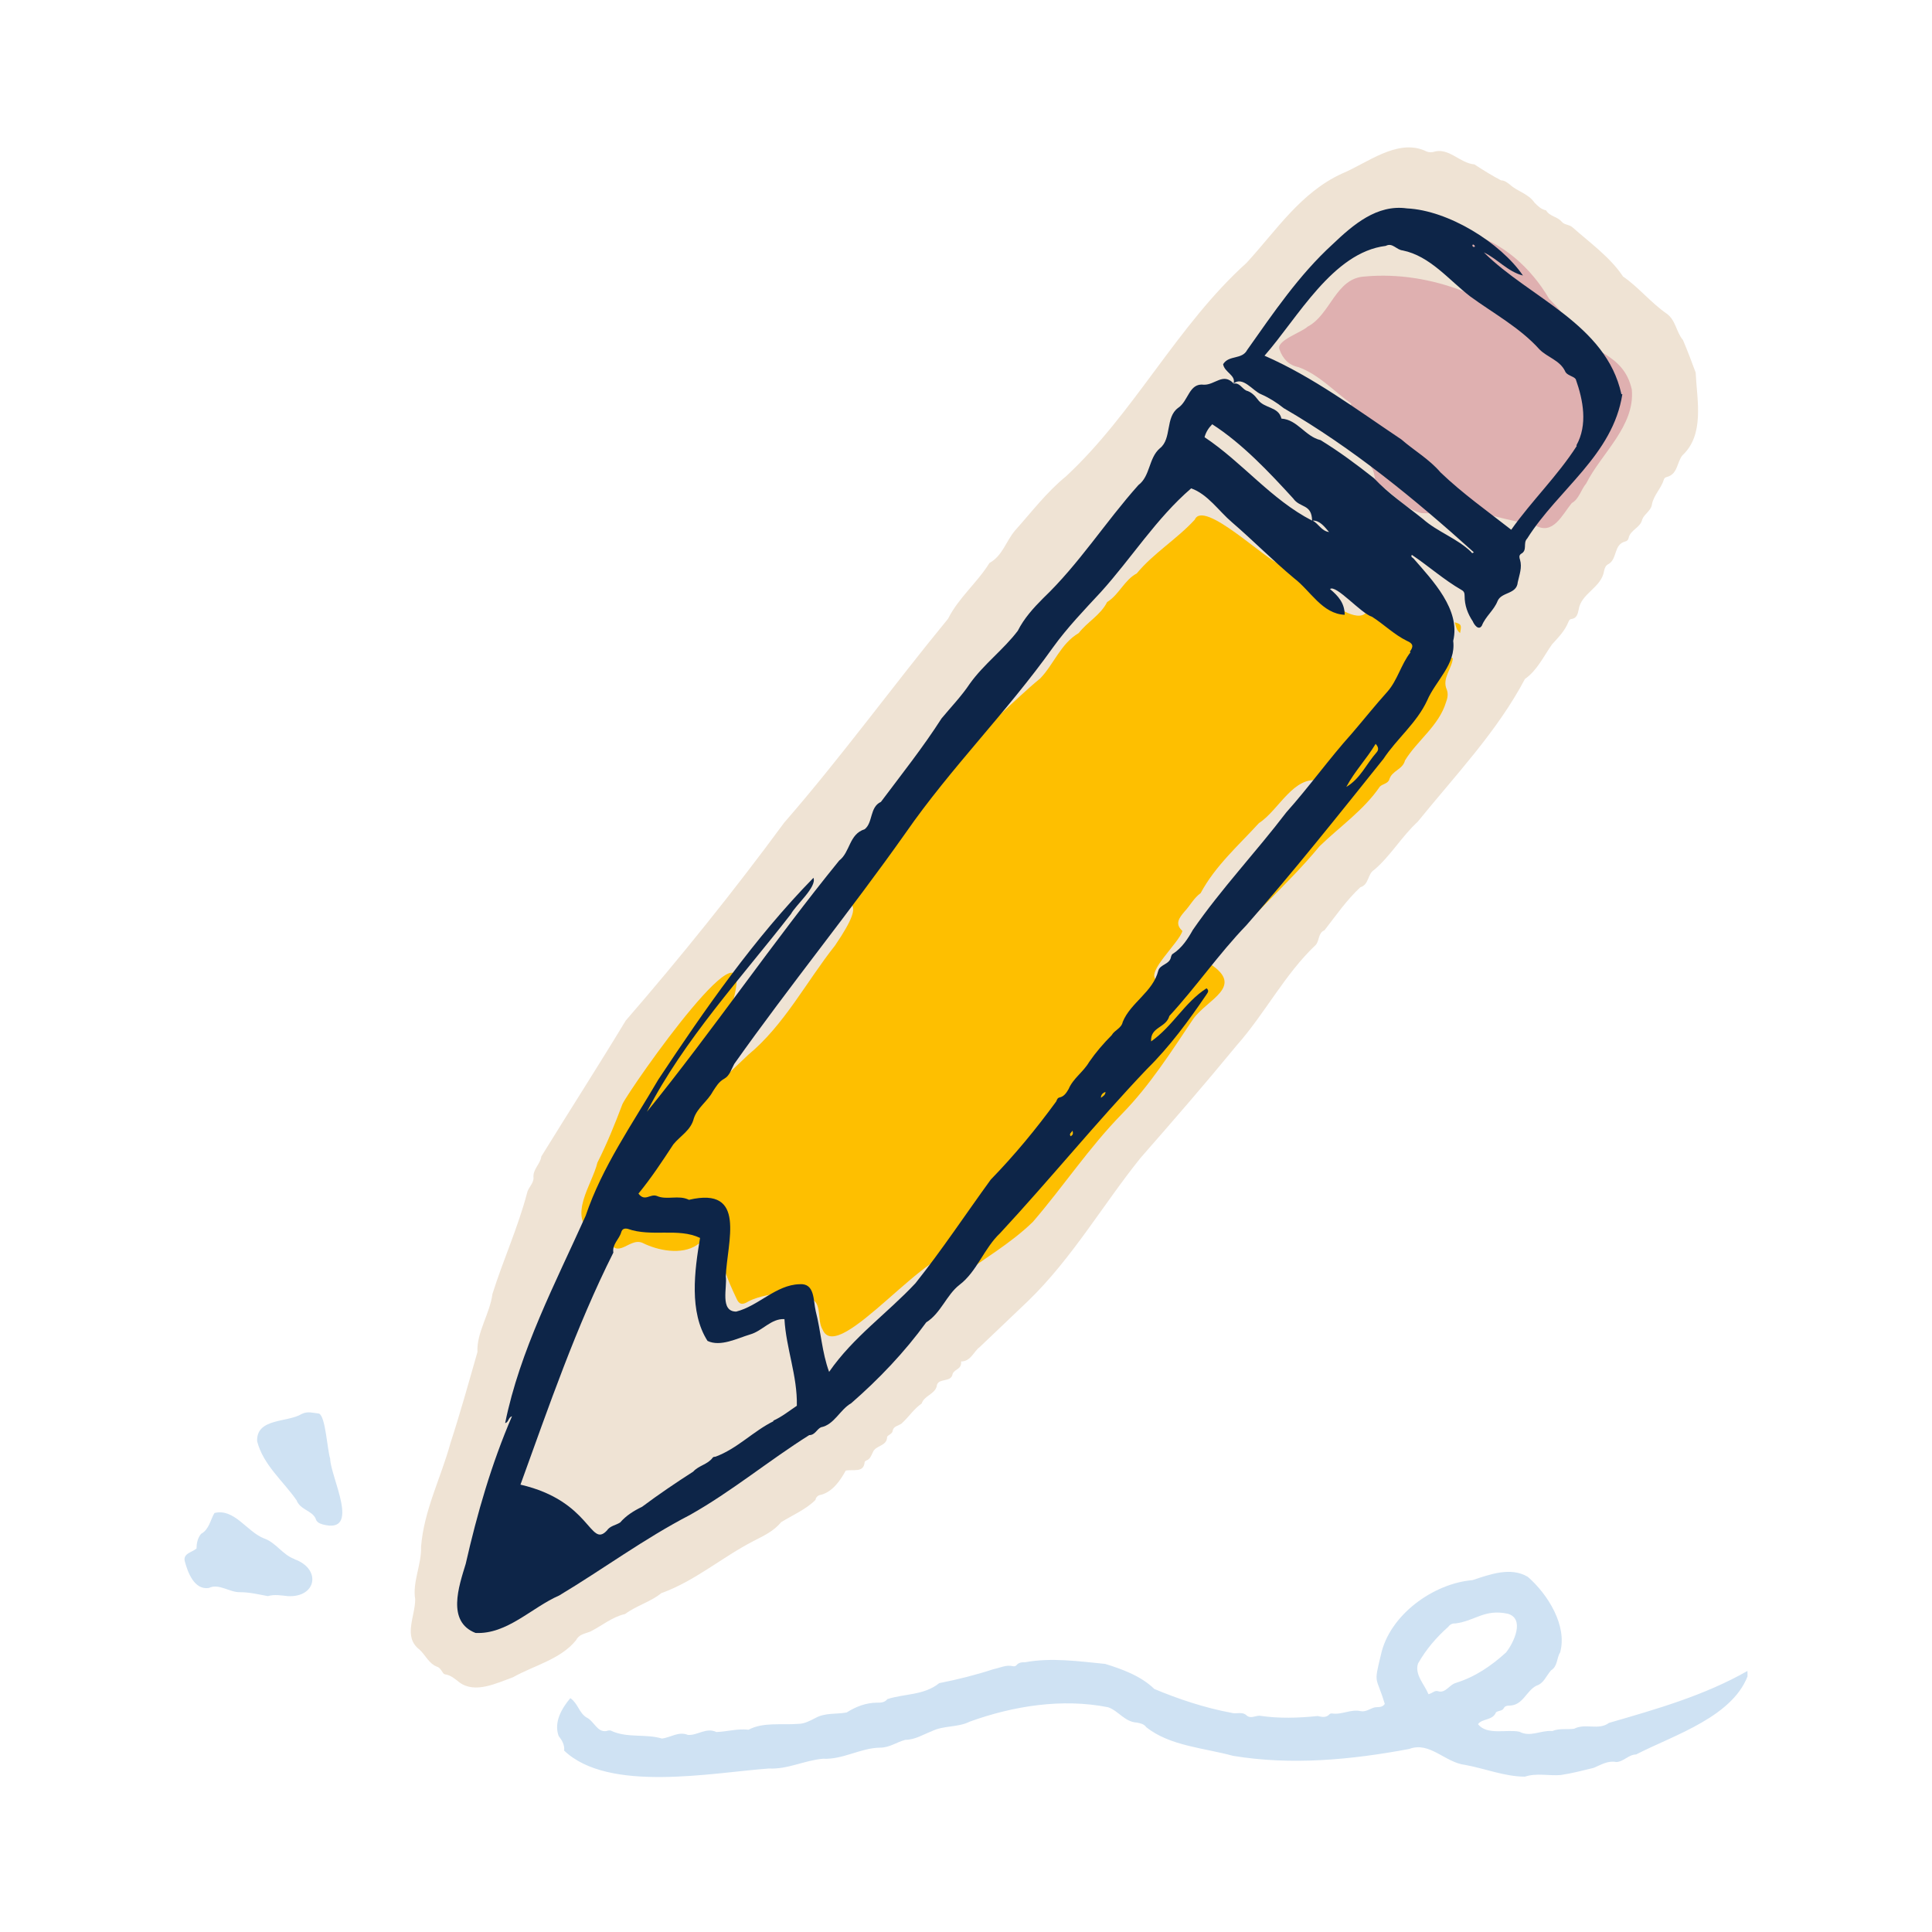 <svg xmlns="http://www.w3.org/2000/svg" xmlns:xlink="http://www.w3.org/1999/xlink" width="500" zoomAndPan="magnify" viewBox="0 0 375 375" height="500" preserveAspectRatio="xMidYMid meet" version="1.0"><defs><clipPath id="2a57e9174d"><path d="M 108 305 L 339.191 305 L 339.191 345 L 108 345 Z M 108 305 " clip-rule="nonzero"/></clipPath><clipPath id="90e9942a7e"><path d="M 35.441 293 L 61 293 L 61 310 L 35.441 310 Z M 35.441 293 " clip-rule="nonzero"/></clipPath></defs><path fill="#efe3d4" d="M 329.133 72.332 C 328.375 70.246 327.551 68.094 326.664 66.008 C 325.336 64.426 325.273 62.148 323.504 60.883 C 320.402 58.73 318 55.695 315.027 53.672 C 312.559 49.938 308.574 47.094 305.219 44.121 C 304.59 43.551 303.641 43.676 303.133 43.043 C 302.312 42.031 300.793 42.031 300.098 40.832 C 299.148 40.641 298.516 40.008 297.883 39.375 C 296.617 37.539 294.594 37.223 293.074 35.832 C 292.57 35.453 292.062 35.012 291.367 35.012 C 289.66 34.125 287.824 32.984 286.18 31.91 C 283.27 31.656 281.184 28.496 278.145 29.508 C 277.512 29.633 277.008 29.508 276.438 29.191 C 271.062 26.977 265.367 31.656 260.496 33.684 C 252.465 37.352 247.719 44.754 241.961 51.016 C 228.488 63.16 220.137 80.176 206.918 92.449 C 203.184 95.484 200.211 99.406 196.984 103.012 C 195.277 105.039 194.582 107.883 192.051 109.277 C 189.711 113.07 186.043 116.043 184.02 120.094 C 173.266 133.188 163.27 146.977 152.199 159.691 C 142.52 172.852 132.145 185.754 121.457 198.09 C 116.141 206.883 110.449 215.738 105.07 224.469 C 104.883 225.988 103.363 226.938 103.555 228.645 C 103.555 229.781 102.477 230.543 102.289 231.617 C 100.516 238.32 97.605 244.711 95.582 251.164 C 95.078 255.023 92.484 258.629 92.672 262.422 C 91.027 268.18 89.32 274.316 87.422 280.137 C 85.59 286.84 82.301 293.105 81.73 300.188 C 81.855 303.668 80.023 307.02 80.59 310.438 C 80.59 313.727 78.188 317.711 81.414 320.18 C 82.613 321.254 83.246 322.961 84.891 323.531 C 85.273 323.656 85.59 324.102 85.84 324.48 C 85.969 324.668 86.094 324.922 86.348 324.984 C 87.484 325.113 88.371 325.934 89.195 326.566 C 92.23 328.781 96.406 326.695 99.566 325.555 C 103.617 323.277 108.805 322.074 111.777 318.406 C 112.41 317.203 113.422 317.141 114.559 316.699 C 116.836 315.559 118.797 313.852 121.328 313.281 C 123.543 311.637 126.262 310.941 128.352 309.234 C 134.867 306.895 140.117 302.277 146.254 299.113 C 148.215 298.102 150.176 297.215 151.629 295.445 C 153.781 294.117 156.438 292.977 158.273 291.145 C 158.398 290.512 158.84 290.195 159.41 290.129 C 161.625 289.496 163.078 287.41 164.156 285.449 C 165.609 285.133 167.633 285.957 167.824 283.805 C 167.824 283.68 168.012 283.551 168.141 283.488 C 168.898 283.234 169.09 282.539 169.406 281.906 C 169.977 280.453 172.188 280.77 172.188 278.871 C 172.441 278.492 173.199 278.301 173.266 277.73 C 173.453 276.656 174.656 276.781 175.227 276.086 C 176.492 274.887 177.438 273.43 178.895 272.418 C 179.398 270.898 181.359 270.648 181.805 269.129 C 181.93 267.293 184.652 268.496 184.902 266.66 C 185.348 265.648 186.676 265.84 186.547 264.258 C 188.445 264.258 188.953 262.359 190.152 261.473 C 193.316 258.5 196.418 255.465 199.578 252.492 C 208.121 244.207 214.066 233.832 221.402 224.723 C 227.668 217.574 233.867 210.426 240 202.961 C 245.504 196.762 249.363 189.105 255.375 183.414 C 256.133 182.59 255.816 181.074 257.082 180.566 C 259.297 177.723 261.383 174.684 264.039 172.219 C 265.746 171.711 265.43 169.625 266.695 168.863 C 269.859 166.207 272.074 162.348 275.172 159.504 C 282.449 150.52 290.609 141.98 295.984 131.797 C 298.391 130.086 299.59 127.43 301.234 125.09 C 302.438 123.762 303.703 122.496 304.398 120.789 C 304.523 120.535 304.59 120.219 304.969 120.156 C 306.043 120.031 306.234 119.207 306.422 118.32 C 306.867 115.16 310.852 114.082 311.355 110.793 C 311.484 110.223 311.672 109.719 312.242 109.465 C 313.949 108.453 313.191 105.668 315.469 105.102 C 315.785 105.039 316.039 104.785 316.102 104.469 C 316.418 102.824 318.441 102.445 318.758 100.801 C 319.199 99.723 320.527 99.09 320.656 97.824 C 321.035 96.055 322.426 94.789 322.934 93.145 C 322.996 92.828 323.25 92.637 323.566 92.574 C 325.652 92.008 325.465 89.793 326.539 88.398 C 330.902 84.352 329.387 77.711 329.133 72.395 Z M 329.133 72.332 " fill-opacity="1" fill-rule="nonzero"/><path fill="#febf00" d="M 275.742 124.773 C 272.453 122.055 269.734 118.574 266 116.488 C 265.684 116.867 265.746 117.309 265.684 117.688 C 264.988 121.609 259.676 118.195 257.965 116.613 C 255.184 113.957 251.895 111.617 248.543 109.59 C 245.695 108.707 233.613 96.875 231.906 100.863 C 228.426 104.656 223.871 107.379 220.645 111.301 C 218.242 112.566 217.23 115.41 214.887 116.867 C 213.621 119.398 211.027 120.727 209.383 122.875 C 205.906 124.898 204.578 128.887 201.922 131.668 C 196.668 135.969 191.988 141.348 186.168 144.828 C 186.043 143.5 186.422 142.105 185.219 141.156 C 186.992 139.324 188.129 137.363 187.812 134.641 C 177.188 145.461 172.441 159.945 164.723 172.66 C 162.699 177.023 169.406 172.785 162.066 183.539 C 156.5 190.562 152.199 198.977 145.242 204.73 C 141.637 208.211 137.84 211.5 134.613 215.359 C 134.105 216.812 132.969 215.551 132.082 216.055 C 130.25 216.625 129.742 218.773 128.223 219.598 C 125.25 221.051 123.984 224.594 121.203 226.492 C 122.34 222.316 127.906 217.512 130.883 214.031 C 132.082 212.574 133.223 211.059 134.422 209.668 C 137.145 208.336 138.727 205.43 140.875 203.34 C 141.383 199.293 144.355 196.57 145.809 192.648 C 144.355 193.41 143.723 194.926 142.141 194.863 C 147.836 174.684 122.406 211.059 120.824 214.285 C 119.367 218.145 117.785 222.066 115.953 225.672 C 114.941 229.973 110.07 236.043 115.066 239.586 C 115.891 239.586 116.586 239.02 117.406 238.891 C 119.43 245.785 121.836 240.031 124.684 241.23 C 127.719 242.75 132.273 243.637 135.246 241.676 C 135.562 241.422 135.816 241.23 136.195 241.422 C 137.27 241.676 138.41 240.914 139.547 241.422 C 139.926 245.152 141.254 248.508 142.898 251.922 C 143.406 253.188 144.039 253.379 145.242 252.617 C 147.52 251.418 150.176 251.289 152.641 250.594 C 154.602 249.961 155.613 251.605 157.262 252.113 C 159.664 252.684 158.523 256.289 159.664 258.059 C 162.637 265.332 181.234 240.219 186.422 243.508 C 189.965 245.469 181.867 249.074 181.426 251.164 C 179.398 256.352 172.441 257.996 170.859 263.625 C 172.82 262.359 174.781 261.602 175.922 259.703 C 176.555 257.996 178.387 257.551 179.652 256.414 C 180.223 255.973 180.602 255.465 180.414 254.645 C 180.602 252.238 184.082 249.645 185.98 248.062 C 190.785 244.395 196.035 241.484 200.465 237.184 C 206.41 230.289 211.41 222.699 217.797 216.184 C 223.238 210.613 227.352 204.098 231.652 197.711 C 234.434 193.914 241.582 191.512 234.941 187.145 C 241.328 178.984 249.555 172.219 256.133 164.246 C 260.117 160.387 264.672 157.289 267.836 152.672 C 268.34 152.164 269.418 152.102 269.668 151.277 C 270.176 149.57 272.262 149.383 272.707 147.609 C 275.047 143.75 279.285 140.906 280.676 136.285 C 280.992 135.465 281.121 134.641 280.805 133.82 C 279.855 131.668 281.816 129.836 282.004 127.746 C 279.727 127.051 277.387 126.734 275.617 124.898 Z M 117.09 233.832 C 117.598 232.691 117.852 231.488 118.863 230.543 C 119.367 231.555 119.43 232.566 119.684 233.766 C 118.734 233.516 117.977 233.766 117.152 233.766 Z M 251.641 158.492 C 242.406 168.043 235.574 179.555 227.414 189.93 C 226.465 190.75 225.391 190.816 224.504 190.246 C 222.227 188.789 228.93 182.973 229.5 180.695 C 227.98 179.301 228.867 178.164 229.945 176.898 C 231.02 175.758 231.715 174.305 233.043 173.355 C 235.891 168.043 240.445 164.059 244.367 159.754 C 248.227 157.289 251.07 150.395 256.258 151.531 C 255.625 154.504 253.602 156.527 251.641 158.492 Z M 251.641 158.492 " fill-opacity="1" fill-rule="nonzero"/><path fill="#febf00" d="M 255.121 102.949 C 258.727 104.531 261.508 107.379 264.926 109.148 C 262.27 105.418 257.523 103.773 253.602 101.242 C 254.043 102.062 254.426 102.57 255.059 102.887 Z M 255.121 102.949 " fill-opacity="1" fill-rule="nonzero"/><path fill="#febf00" d="M 282.383 120.789 C 282.574 121.547 282.699 122.305 283.398 122.875 C 283.711 121.293 283.648 121.168 282.383 120.789 Z M 282.383 120.789 " fill-opacity="1" fill-rule="nonzero"/><path fill="#dfb0b0" d="M 316.734 75.621 C 315.152 68.348 308.258 68.285 304.273 63.73 C 304.145 61.199 302.246 59.68 300.668 57.973 C 297.25 52.09 291.559 46.84 284.789 45.258 C 284.219 45.574 284.535 46.016 284.156 46.332 C 280.867 46.082 283.586 50.637 284.977 51.773 C 289.914 55.695 295.227 59.301 299.465 63.984 C 300.539 65.184 301.805 65.879 303.449 65.438 C 305.348 65.184 309.078 71.445 309.773 73.027 C 308.953 73.027 308.445 72.145 307.625 72.207 C 306.551 72.207 306.234 71.445 305.918 70.625 C 304.523 69.613 303.07 68.348 301.426 67.84 C 300.855 67.715 300.664 67.273 300.414 66.828 C 291.051 58.098 277.957 52.469 264.863 53.672 C 259.23 53.988 258.281 61.074 253.793 63.414 C 252.59 64.551 247.594 66.133 248.352 67.84 C 248.984 69.613 250.121 70.879 252.02 71.258 C 255.941 72.648 258.914 75.938 262.27 78.344 C 262.078 79.164 262.141 79.797 262.902 80.305 C 263.598 81.441 263.598 82.832 265.113 83.465 C 264.797 84.477 264.926 85.363 265.746 86.059 C 266 86.25 265.938 86.629 265.746 86.883 C 265.051 88.336 265.559 89.602 266.254 90.867 C 267.074 91.941 266.508 93.902 268.023 94.285 C 270.617 95.992 272.77 98.902 275.934 99.598 C 277.449 99.598 279.156 99.852 280.488 99.09 C 281.371 98.395 282.383 98.457 283.332 98.648 C 288.141 99.598 293.012 101.113 297.82 101.875 C 301.426 104.09 303.195 99.914 305.094 97.637 C 306.484 96.875 306.867 95.043 307.879 93.84 C 310.852 87.957 317.367 82.707 316.734 75.621 Z M 316.734 75.621 " fill-opacity="1" fill-rule="nonzero"/><g clip-path="url(#2a57e9174d)"><path fill="#cfe2f3" d="M 339.254 324.289 C 330.84 329.098 321.477 331.754 312.305 334.41 C 310.281 335.93 307.75 334.41 305.535 335.551 C 304.145 335.738 302.691 335.422 301.297 335.992 C 299.02 335.805 297.059 337.258 294.91 336.121 C 292.441 335.613 288.648 336.879 286.875 334.664 C 287.699 333.527 289.723 333.969 290.355 332.387 C 290.734 332.008 291.621 332.133 291.875 331.566 C 292.125 331.121 292.504 331.059 293.012 331.059 C 295.605 330.996 296.238 328.211 298.199 327.199 C 299.652 326.758 300.098 325.301 301.047 324.227 C 302.375 323.406 302.121 321.824 302.816 320.746 C 304.273 315.559 300.414 309.426 296.555 306.07 C 293.203 304.047 289.09 305.629 285.801 306.703 C 278.211 307.336 269.668 313.473 268.023 321.254 C 266.57 327.199 267.141 325.176 268.785 330.742 C 268.215 331.566 267.328 331.25 266.695 331.438 C 265.875 331.691 265.051 332.324 264.102 332.133 C 262.203 331.691 260.434 332.895 258.535 332.578 C 258.41 332.578 258.219 332.578 258.094 332.703 C 257.398 333.461 256.637 333.273 255.754 333.082 C 252.02 333.461 248.227 333.59 244.492 333.02 C 243.605 333.02 242.723 333.652 241.961 332.957 C 241.078 332.133 240 332.766 238.988 332.449 C 233.867 331.5 228.742 329.793 224.059 327.832 C 221.465 325.301 217.797 323.973 214.508 322.961 C 209.32 322.457 204.133 321.695 198.945 322.645 C 198.379 322.645 197.746 322.645 197.301 323.215 C 197.113 323.406 196.859 323.469 196.605 323.406 C 195.277 323.09 194.141 323.719 192.875 323.973 C 189.395 325.113 185.852 325.996 182.309 326.695 C 179.336 329.098 175.543 328.719 172.25 329.793 C 171.684 330.488 170.988 330.488 170.227 330.488 C 168.141 330.488 166.117 331.25 164.344 332.387 C 162.383 332.766 160.234 332.387 158.273 333.461 C 157.258 333.969 156.184 334.602 154.918 334.602 C 151.758 334.855 148.086 334.223 145.305 335.738 C 143.09 335.488 141.129 336.121 139.043 336.184 C 137.082 335.234 135.371 336.879 133.539 336.75 C 131.703 335.992 130.184 337.258 128.477 337.449 C 125.312 336.5 121.836 337.383 118.734 335.992 C 118.484 335.805 118.039 335.867 117.723 335.992 C 115.891 336.309 115.32 334.031 113.801 333.336 C 112.348 332.387 112.219 330.68 110.703 329.605 C 108.992 331.629 107.477 334.285 108.426 336.941 C 109.059 337.766 109.625 338.648 109.5 339.789 C 118.102 348.012 138.094 344.09 149.227 343.266 C 152.895 343.457 156.121 341.688 159.727 341.371 C 163.648 341.559 167 339.281 170.797 339.219 C 172.695 339.219 174.023 338.145 175.73 337.699 C 177.566 337.699 179.148 336.688 180.793 336.055 C 183.195 334.855 185.852 335.359 188.258 334.156 C 196.668 331.121 206.16 329.605 215.078 331.375 C 217.102 332.07 218.305 334.223 220.645 334.348 C 221.277 334.473 222.035 334.602 222.48 335.234 C 227.035 338.902 233.801 339.281 239.305 340.801 C 250.691 342.699 262.395 341.559 273.527 339.473 C 277.512 337.953 280.488 342.129 284.41 342.57 C 288.203 343.266 292.125 344.848 295.984 344.848 C 298.262 344.09 300.602 344.723 302.941 344.531 C 305.094 344.215 307.246 343.648 309.332 343.141 C 310.723 342.57 312.051 341.688 313.695 342.004 C 315.09 342.004 316.102 340.547 317.555 340.547 C 324.895 336.75 336.914 333.145 339.508 324.48 C 339.316 324.48 339.191 324.543 339.129 324.605 Z M 282.699 326.629 C 281.371 326.883 280.613 328.719 279.16 328.273 C 278.461 328.023 278.082 328.656 277.262 328.844 C 276.5 326.945 274.539 325.051 275.234 322.898 C 276.816 320.113 278.777 317.836 281.121 315.75 C 281.434 315.309 281.941 315.055 282.449 315.117 C 286.371 314.613 288.078 312.27 292.633 313.219 C 296.047 314.168 293.836 318.852 292.316 320.746 C 289.469 323.34 286.305 325.492 282.637 326.629 Z M 282.699 326.629 " fill-opacity="1" fill-rule="nonzero"/></g><g clip-path="url(#90e9942a7e)"><path fill="#cfe2f3" d="M 57.121 302.594 C 54.844 301.77 53.516 299.367 51.238 298.605 C 47.887 297.277 45.484 292.723 41.625 293.672 C 40.801 295.066 40.613 296.836 39.031 297.723 C 38.336 298.543 38.145 299.621 38.145 300.566 C 37.258 301.328 35.488 301.516 35.867 303.035 C 36.438 305.188 37.703 308.664 40.547 308.223 C 42.508 307.273 44.535 309.109 46.621 309.043 C 48.457 309.043 50.227 309.488 52 309.805 C 53.262 309.426 54.594 309.676 55.855 309.805 C 61.422 310.121 62.438 304.555 57.184 302.656 Z M 57.121 302.594 " fill-opacity="1" fill-rule="nonzero"/></g><path fill="#cfe2f3" d="M 64.082 283.109 C 63.512 281.336 63.195 274.949 61.93 274.379 C 60.793 274.254 59.715 273.875 58.578 274.441 C 55.793 276.152 49.723 275.203 49.91 279.758 C 51.113 284.375 54.973 287.473 57.566 291.207 C 58.262 293.039 60.477 293.168 61.234 294.684 C 61.422 295.445 61.992 295.695 62.625 295.887 C 70.215 297.91 64.145 286.715 64.082 283.109 Z M 64.082 283.109 " fill-opacity="1" fill-rule="nonzero"/><path fill="#0d2548" d="M 314.711 76.508 C 311.734 62.906 296.934 57.848 288.016 48.992 C 290.672 50.254 292.633 52.723 295.605 53.48 C 291.242 47.094 281.121 40.832 273.086 40.449 C 267.266 39.629 262.648 43.613 258.664 47.41 C 252.148 53.355 247.148 60.758 242.09 67.906 C 241.078 69.867 238.547 68.852 237.406 70.688 C 237.66 72.27 239.938 72.84 239.434 74.422 C 237.406 72.27 235.828 74.738 233.676 74.672 C 230.766 74.293 230.703 77.836 228.68 79.164 C 226.148 81 227.477 85.176 225.137 87.008 C 222.922 88.906 223.301 92.387 220.961 94.156 C 214.57 101.305 209.449 109.465 202.488 116.105 C 200.59 118.004 198.758 120.031 197.555 122.434 C 194.773 126.102 190.977 128.887 188.258 132.68 C 186.613 135.148 184.586 137.234 182.754 139.449 C 179.148 145.078 174.973 150.328 170.988 155.645 C 168.773 156.656 169.469 159.691 167.824 160.957 C 164.789 161.906 165.039 165.387 162.891 167.031 C 149.984 182.906 138.473 199.859 125.566 215.801 C 132.777 201.758 143.848 189.867 153.527 177.406 C 154.477 175.633 158.59 172.152 157.891 170.383 C 146.379 182.148 136.891 195.812 127.781 209.539 C 122.723 218.207 116.902 226.43 113.676 235.98 C 107.793 249.074 100.898 262.172 98.051 276.215 C 98.746 276.086 98.621 275.137 99.379 274.887 C 95.395 284.121 92.609 293.801 90.395 303.543 C 89.066 307.906 86.664 314.738 92.293 316.953 C 98.43 317.27 103.176 312.02 108.551 309.676 C 117.09 304.555 125 298.672 133.918 294.051 C 142.016 289.496 149.227 283.488 157.07 278.555 C 158.207 278.555 158.523 277.414 159.348 277.035 C 161.941 276.531 163.016 273.621 165.23 272.355 C 170.605 267.676 175.605 262.422 179.781 256.668 C 182.625 254.895 183.703 251.352 186.23 249.391 C 189.648 246.797 190.977 242.309 194.141 239.336 C 203.816 228.898 212.801 217.828 222.605 207.516 C 227.035 203.152 230.703 198.152 234.184 193.027 C 234.434 192.648 234.75 192.27 234.184 191.828 C 229.879 194.609 227.668 199.164 223.43 202.137 C 223.238 199.293 226.336 199.543 226.969 197.203 C 232.156 191.574 236.586 185.121 241.898 179.617 C 251.07 169.18 259.863 158.109 268.531 147.293 C 271.125 143.371 274.984 140.336 277.008 135.969 C 278.652 132.113 282.637 128.949 282.066 124.395 C 283.523 118.32 278.082 112.691 274.352 108.391 C 274.16 108.199 273.781 108.137 274.035 107.695 C 277.324 109.906 280.297 112.566 283.711 114.527 C 284.156 114.777 284.281 115.094 284.281 115.664 C 284.281 117.5 284.852 119.082 285.863 120.598 C 286.117 121.23 287.004 122.496 287.637 121.422 C 288.332 119.648 289.977 118.449 290.672 116.676 C 291.43 114.844 294.402 115.41 294.594 113.008 C 294.91 111.555 295.48 110.16 295.035 108.645 C 294.91 108.262 294.781 107.82 295.227 107.504 C 296.555 106.809 295.543 105.418 296.426 104.531 C 302.438 94.98 313.066 88.336 314.898 76.508 Z M 286.18 47.598 C 286.18 47.598 286.242 47.789 286.305 47.852 C 285.676 48.23 285.609 47.094 286.18 47.598 Z M 235.258 82.328 C 241.078 86.059 246.328 91.625 251.008 96.75 C 252.336 98.648 254.613 97.762 254.676 101.051 C 246.707 96.941 241.203 89.793 233.801 84.859 C 234.055 83.91 234.562 83.086 235.258 82.391 Z M 150.176 275.836 C 146.191 277.797 143.152 281.148 138.914 282.73 C 138.727 282.793 138.473 282.73 138.344 282.918 C 137.398 284.246 135.625 284.438 134.551 285.641 C 131.199 287.789 127.844 290.066 124.617 292.473 C 123.039 293.23 121.52 294.18 120.379 295.508 C 119.496 296.078 118.418 296.141 117.785 297.09 C 114.496 300.566 114.75 291.332 101.023 288.168 C 106.527 272.988 111.84 257.488 119.051 243.129 C 118.801 241.484 120.191 240.535 120.57 239.207 C 120.762 238.512 121.203 238.387 121.836 238.512 C 126.391 240.156 131.641 238.258 135.879 240.281 C 134.805 246.672 133.727 254.645 137.332 260.273 C 139.863 261.473 143.09 259.766 145.621 259.008 C 148.023 258.312 149.668 255.906 152.262 256.035 C 152.578 261.727 154.793 267.043 154.668 272.859 C 153.148 273.875 151.758 275.012 150.047 275.77 Z M 207.805 220.547 C 207.488 220.039 207.867 219.914 208.184 219.473 C 208.371 220.23 208.121 220.355 207.805 220.547 Z M 213.688 213.082 C 213.688 212.535 213.98 212.152 214.57 211.945 C 214.57 212.512 214.129 212.766 213.688 213.082 Z M 267.203 146.027 C 265.18 148.305 264.039 151.152 261.32 152.734 C 263.027 149.57 265.18 147.422 267.012 144.383 C 267.645 145.078 267.582 145.586 267.203 146.027 Z M 273.781 126.609 C 271.945 128.949 271.25 132.047 269.289 134.262 C 266.949 136.855 264.734 139.641 262.457 142.297 C 257.965 147.293 254.043 152.797 249.68 157.668 C 243.797 165.387 237.027 172.535 231.523 180.504 C 230.574 182.211 229.375 184.047 227.668 185.121 C 227.477 185.184 227.352 185.5 227.285 185.754 C 227.035 187.211 225.199 187.145 224.82 188.41 C 223.809 192.523 219.441 194.609 217.926 198.344 C 217.672 199.609 216.344 199.926 215.773 200.938 C 214.191 202.52 212.676 204.289 211.41 206.125 C 210.27 208.086 208.309 209.285 207.422 211.375 C 206.98 212.133 206.539 212.828 205.652 213.02 C 205.273 213.082 205.145 213.461 205.02 213.777 C 201.098 219.156 196.922 224.215 192.305 228.961 C 187.434 235.664 182.879 242.559 177.691 249.074 C 172.188 254.957 165.609 259.512 160.93 266.281 C 159.535 262.488 159.348 258.438 158.336 254.516 C 157.828 252.43 158.207 249.012 155.172 249.266 C 150.617 249.391 147.203 253.504 142.898 254.578 C 139.676 254.578 141.191 249.836 140.875 247.746 C 141.129 241.043 145.051 230.227 133.727 232.883 C 131.703 231.871 129.426 233.008 127.465 232.121 C 126.137 231.68 125.188 233.324 123.922 231.68 C 126.453 228.582 128.539 225.418 130.691 222.129 C 132.082 220.422 134.105 219.406 134.676 217.066 C 135.371 214.98 137.332 213.777 138.344 211.879 C 138.977 210.93 139.484 209.98 140.621 209.352 C 141.637 208.781 141.953 207.516 142.52 206.504 C 153.273 191.32 165.168 176.707 175.793 161.652 C 184.523 149.066 195.469 138.184 204.387 125.66 C 207.172 121.801 210.461 118.383 213.688 114.906 C 219.633 108.328 224.441 100.609 231.207 94.789 C 234.434 95.93 236.586 99.219 239.117 101.367 C 243.164 104.848 247.023 108.77 251.199 112.25 C 254.359 114.652 256.637 119.145 261.004 119.332 C 261.004 117.055 259.738 115.664 258.156 114.336 C 259.297 113.387 264.168 119.082 266.316 119.715 C 268.594 121.168 270.617 123.191 273.086 124.395 C 274.289 124.898 274.414 125.469 273.656 126.48 Z M 254.805 101.051 C 256.195 100.988 257.145 102.316 257.965 103.266 C 256.512 103.074 255.941 101.684 254.805 101.051 Z M 285.609 107.188 C 282.828 104.469 279.031 103.266 276.184 100.734 C 272.957 98.141 269.543 95.863 266.695 92.828 C 263.344 90.172 259.93 87.641 256.32 85.426 C 253.348 84.73 251.832 81.441 248.73 81.254 C 248.16 78.848 245.379 79.355 244.113 77.52 C 243.543 76.762 242.848 76.066 241.898 75.812 C 241.012 75.367 240.57 74.168 239.367 74.484 C 241.203 72.902 243.164 75.875 244.746 76.508 C 246.328 77.203 247.844 78.152 249.176 79.227 C 262.586 87.008 274.539 96.812 286.055 107.188 C 285.801 107.504 285.609 107.25 285.547 107.188 Z M 306.043 86.566 C 302.312 92.387 297.312 97.191 293.328 102.824 C 288.648 99.152 283.965 95.863 279.602 91.691 C 277.387 89.098 274.477 87.453 272.012 85.301 C 263.406 79.543 254.867 73.156 245.441 69.043 C 251.895 61.707 258.664 48.992 268.973 47.727 C 270.301 47.031 270.996 48.484 272.262 48.609 C 277.578 49.688 281.246 54.367 285.359 57.531 C 289.848 60.82 295.035 63.602 298.832 67.84 C 300.352 69.359 302.754 69.93 303.766 72.016 C 304.082 72.902 305.41 72.965 305.852 73.598 C 307.309 77.711 308.195 82.453 305.98 86.438 Z M 306.043 86.566 " fill-opacity="1" fill-rule="nonzero"/></svg>
